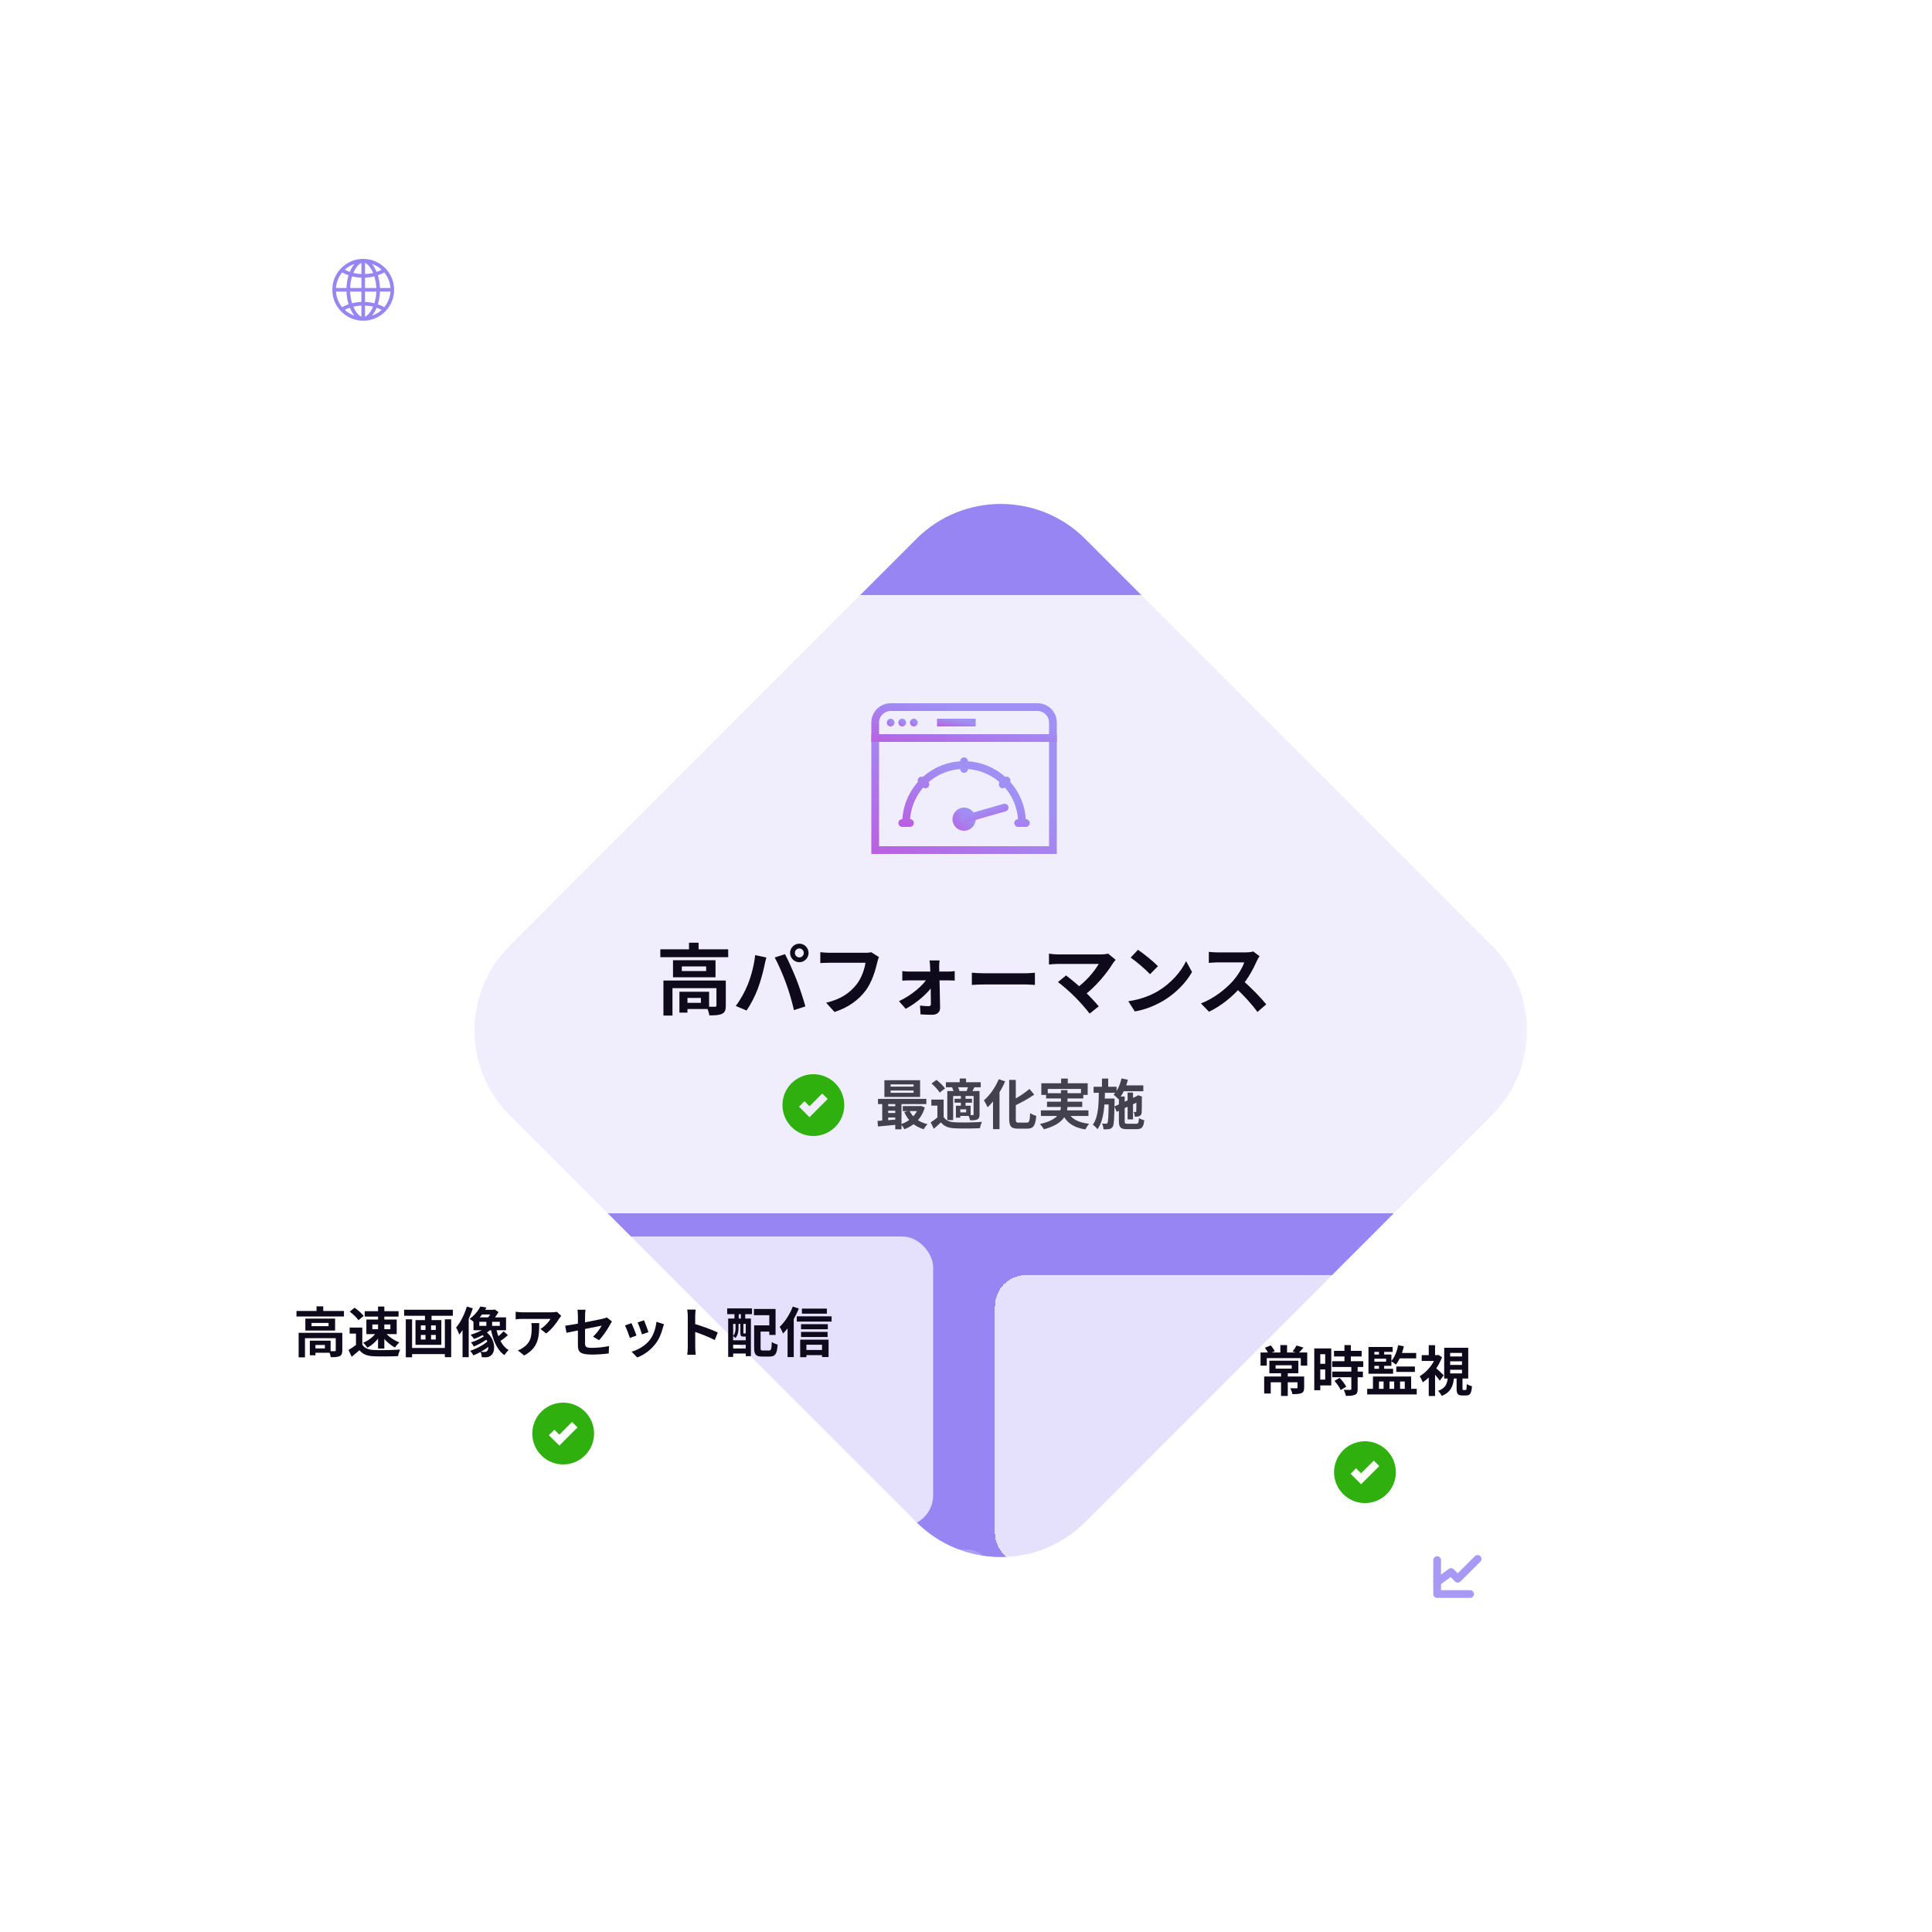 <?xml version="1.0" encoding="UTF-8"?> <svg xmlns="http://www.w3.org/2000/svg" width="500" height="500" viewBox="0 0 500 500" fill="none"><g clip-path="url(#clip0_115_25473)"><g clip-path="url(#clip1_115_25473)"><g opacity="0.6"><g filter="url(#filter0_f_115_25473)"><path d="M237.132 139.482L131.868 244.805C119.791 256.889 119.791 276.482 131.868 288.566L237.132 393.889C249.209 405.973 268.791 405.973 280.868 393.889L386.132 288.566C398.209 276.482 398.209 256.889 386.132 244.805L280.868 139.482C268.791 127.398 249.209 127.398 237.132 139.482Z" fill="url(#paint0_radial_115_25473)"></path></g><path d="M237.132 139.481L131.868 244.804C119.791 256.888 119.791 276.481 131.868 288.565L237.132 393.888C249.209 405.972 268.791 405.972 280.868 393.888L386.132 288.565C398.209 276.481 398.209 256.888 386.132 244.804L280.868 139.481C268.791 127.397 249.209 127.397 237.132 139.481Z" fill="url(#paint1_radial_115_25473)" fill-opacity="0.8"></path></g><g filter="url(#filter1_bdd_115_25473)"><rect x="394" y="203" width="88" height="140" rx="16.664" fill="url(#paint2_linear_115_25473)" shape-rendering="crispEdges"></rect></g><g filter="url(#filter2_bdd_115_25473)"><rect x="30" y="359" width="88" height="68.444" rx="16.664" fill="url(#paint3_linear_115_25473)" shape-rendering="crispEdges"></rect></g><g filter="url(#filter3_bdd_115_25473)"><rect x="50" y="124" width="399" height="160" rx="12" fill="white" fill-opacity="0.85" shape-rendering="crispEdges"></rect><path fill-rule="evenodd" clip-rule="evenodd" d="M225.5 160H273.5V191H225.5V160ZM227.5 162V189H271.5V162H227.5Z" fill="url(#paint4_linear_115_25473)"></path><path fill-rule="evenodd" clip-rule="evenodd" d="M242.5 156H252.5V158H242.5V156Z" fill="url(#paint5_linear_115_25473)"></path><path fill-rule="evenodd" clip-rule="evenodd" d="M230.5 154C228.843 154 227.5 155.343 227.5 157V160H271.5V157C271.5 155.343 270.157 154 268.5 154H230.5ZM225.5 157C225.5 154.239 227.739 152 230.5 152H268.5C271.261 152 273.5 154.239 273.5 157V162H225.5V157Z" fill="url(#paint6_linear_115_25473)"></path><path fill-rule="evenodd" clip-rule="evenodd" d="M231.5 157C231.5 157.552 231.053 158 230.5 158C229.947 158 229.5 157.552 229.5 157C229.5 156.447 229.947 156 230.5 156C231.053 156 231.5 156.447 231.5 157Z" fill="url(#paint7_linear_115_25473)"></path><path fill-rule="evenodd" clip-rule="evenodd" d="M234.5 157C234.5 157.552 234.053 158 233.5 158C232.947 158 232.5 157.552 232.5 157C232.5 156.447 232.947 156 233.5 156C234.053 156 234.5 156.447 234.5 157Z" fill="url(#paint8_linear_115_25473)"></path><path fill-rule="evenodd" clip-rule="evenodd" d="M237.5 157C237.5 157.552 237.053 158 236.5 158C235.947 158 235.5 157.552 235.5 157C235.5 156.447 235.947 156 236.5 156C237.053 156 237.5 156.447 237.5 157Z" fill="url(#paint9_linear_115_25473)"></path><path fill-rule="evenodd" clip-rule="evenodd" d="M243.377 168.218C245.318 167.414 247.399 167 249.5 167C251.601 167 253.682 167.414 255.623 168.218C257.564 169.022 259.328 170.201 260.814 171.686C262.299 173.172 263.478 174.936 264.282 176.877C265.086 178.818 265.5 180.899 265.5 183C265.5 183.552 265.052 184 264.5 184C263.948 184 263.5 183.552 263.5 183C263.5 181.161 263.138 179.341 262.434 177.642C261.731 175.944 260.7 174.401 259.399 173.101C258.099 171.8 256.556 170.769 254.858 170.066C253.159 169.362 251.339 169 249.5 169C247.661 169 245.841 169.362 244.142 170.066C242.444 170.769 240.901 171.8 239.601 173.101C238.3 174.401 237.269 175.944 236.566 177.642C235.862 179.341 235.5 181.161 235.5 183C235.5 183.552 235.052 184 234.5 184C233.948 184 233.5 183.552 233.5 183C233.5 180.899 233.914 178.818 234.718 176.877C235.522 174.936 236.701 173.172 238.186 171.686C239.672 170.201 241.436 169.022 243.377 168.218Z" fill="url(#paint10_linear_115_25473)"></path><path d="M233.5 183H235.5M263.5 183H265.5M249.5 167V169M238.5 172L239.5 173M260.5 172L259.5 173" stroke="url(#paint11_linear_115_25473)" stroke-width="2" stroke-linecap="round"></path><path fill-rule="evenodd" clip-rule="evenodd" d="M252.5 182C252.5 183.656 251.159 185 249.5 185C247.841 185 246.5 183.656 246.5 182C246.5 180.341 247.841 179 249.5 179C251.159 179 252.5 180.341 252.5 182Z" fill="url(#paint12_linear_115_25473)"></path><path d="M249.5 182L260 179" stroke="url(#paint13_linear_115_25473)" stroke-width="2" stroke-linecap="round"></path><path d="M170.895 215.68H188.455V217.72H170.895V215.68ZM178.315 213.98H180.795V216.7H178.315V213.98ZM171.695 223.76H186.315V225.74H174.035V232.82H171.695V223.76ZM185.415 223.76H187.835V230.28C187.835 231.38 187.615 232.02 186.835 232.38C186.075 232.74 185.015 232.78 183.575 232.78C183.495 232.1 183.155 231.14 182.835 230.52C183.735 230.56 184.755 230.56 185.035 230.54C185.335 230.54 185.415 230.46 185.415 230.22V223.76ZM175.835 226.66H177.915V232.06H175.835V226.66ZM176.875 226.66H183.515V231.14H176.875V229.54H181.395V228.26H176.875V226.66ZM176.455 220.1V221.3H182.755V220.1H176.455ZM174.175 218.5H185.175V222.92H174.175V218.5ZM205.715 216.62C205.715 217.26 206.235 217.78 206.875 217.78C207.495 217.78 208.015 217.26 208.015 216.62C208.015 215.98 207.495 215.46 206.875 215.46C206.235 215.46 205.715 215.98 205.715 216.62ZM204.475 216.62C204.475 215.3 205.555 214.22 206.875 214.22C208.175 214.22 209.255 215.3 209.255 216.62C209.255 217.94 208.175 219.02 206.875 219.02C205.555 219.02 204.475 217.94 204.475 216.62ZM193.535 224.78C194.415 222.56 195.175 219.74 195.435 217.18L198.335 217.8C198.175 218.36 197.935 219.34 197.855 219.8C197.575 221.2 196.855 223.94 196.155 225.8C195.435 227.74 194.255 230.02 193.215 231.52L190.415 230.34C191.655 228.7 192.835 226.56 193.535 224.78ZM203.395 224.38C202.635 222.28 201.355 219.32 200.495 217.8L203.155 216.94C203.995 218.48 205.355 221.56 206.115 223.48C206.835 225.3 207.895 228.48 208.435 230.46L205.475 231.42C204.935 229.06 204.195 226.54 203.395 224.38ZM227.475 217.7C227.275 218.08 227.135 218.66 227.035 219.08C226.575 221.04 225.695 224.14 224.015 226.38C222.215 228.76 219.555 230.76 215.975 231.9L213.795 229.5C217.775 228.58 220.015 226.84 221.635 224.82C222.975 223.14 223.715 220.88 223.995 219.16C222.775 219.16 216.175 219.16 214.675 219.16C213.755 219.16 212.815 219.22 212.295 219.24V216.42C212.895 216.5 214.015 216.58 214.675 216.58C216.175 216.58 222.815 216.58 223.935 216.58C224.315 216.58 224.955 216.56 225.495 216.44L227.475 217.7ZM243.155 218.56C243.075 219.06 243.055 219.7 243.055 220.24C243.135 222.86 243.255 227.68 243.295 230.86C243.315 231.9 242.515 232.62 241.335 232.62C240.375 232.62 239.135 232.58 238.235 232.52L238.095 230.24C238.895 230.34 239.855 230.4 240.375 230.4C240.755 230.4 240.915 230.2 240.915 229.78C240.915 227.54 240.835 222.86 240.715 220.24C240.715 219.74 240.655 219.12 240.555 218.56H243.155ZM233.515 221.32C233.995 221.4 234.795 221.44 235.335 221.44C236.455 221.44 244.655 221.44 245.435 221.44C245.955 221.44 246.735 221.38 247.075 221.32V223.76C246.615 223.74 245.975 223.72 245.555 223.72C244.935 223.72 236.255 223.72 235.395 223.72C234.815 223.72 234.075 223.76 233.515 223.8V221.32ZM232.655 229.1C235.875 227.62 239.055 224.92 240.135 222.96L241.435 222.98L241.475 224.92C240.435 226.8 237.195 229.62 234.395 231.08L232.655 229.1ZM251.515 221.74C252.255 221.8 253.695 221.88 254.735 221.88C257.095 221.88 263.695 221.88 265.475 221.88C266.415 221.88 267.295 221.78 267.835 221.74V224.9C267.355 224.88 266.335 224.78 265.495 224.78C263.675 224.78 257.095 224.78 254.735 224.78C253.615 224.78 252.275 224.84 251.515 224.9V221.74ZM288.735 218.4C288.455 218.72 288.215 219 288.055 219.24C286.495 221.82 283.535 225.42 280.435 227.7L278.435 225.86C281.075 224.02 283.315 221.3 284.355 219.46C282.595 219.46 275.315 219.46 273.795 219.46C272.975 219.46 271.895 219.56 271.475 219.62V216.8C272.015 216.9 273.095 217 273.795 217C275.055 217 282.735 217 284.875 217C285.655 217 286.315 216.92 286.755 216.78L288.735 218.4ZM278.195 228C277.015 226.82 274.975 225 273.795 224.16L275.895 222.44C276.975 223.26 278.975 224.88 280.495 226.34C281.815 227.62 283.395 229.28 284.355 230.44L281.995 232.32C281.175 231.2 279.495 229.32 278.195 228ZM294.515 215.8C295.895 216.74 298.495 218.82 299.675 220.04L297.635 222.12C296.595 221 294.075 218.82 292.615 217.82L294.515 215.8ZM291.995 229.12C295.135 228.68 297.715 227.66 299.655 226.52C303.075 224.48 305.675 221.44 306.955 218.74L308.495 221.54C306.995 224.26 304.335 227.02 301.115 228.96C299.075 230.18 296.495 231.28 293.695 231.76L291.995 229.12ZM325.965 217.46C325.805 217.68 325.445 218.28 325.265 218.7C324.445 220.6 322.965 223.32 321.245 225.32C319.005 227.9 315.985 230.38 312.885 231.84L310.805 229.68C314.045 228.48 317.125 226.04 319.005 223.96C320.325 222.46 321.545 220.48 322.005 219.06C321.165 219.06 316.065 219.06 315.205 219.06C314.385 219.06 313.285 219.16 312.845 219.2V216.34C313.385 216.42 314.625 216.48 315.205 216.48C316.265 216.48 321.385 216.48 322.265 216.48C323.145 216.48 323.925 216.38 324.345 216.24L325.965 217.46ZM321.505 223.66C323.565 225.34 326.405 228.32 327.705 229.92L325.425 231.9C323.945 229.84 321.765 227.46 319.625 225.52L321.505 223.66Z" fill="#0E0A1B"></path><path d="M210.5 264C208.378 264 206.343 263.157 204.843 261.657C203.343 260.157 202.5 258.122 202.5 256C202.5 253.878 203.343 251.843 204.843 250.343C206.343 248.843 208.378 248 210.5 248C212.622 248 214.657 248.843 216.157 250.343C217.657 251.843 218.5 253.878 218.5 256C218.5 258.122 217.657 260.157 216.157 261.657C214.657 263.157 212.622 264 210.5 264ZM208.207 255L206.793 256.414L209.5 259.121L214.207 254.414L212.793 253L209.5 256.293L208.207 255Z" fill="#30B00F"></path><path d="M230.49 252.222V252.81H236.44V252.222H230.49ZM230.49 250.64V251.214H236.44V250.64H230.49ZM228.88 249.562H238.12V253.888H228.88V249.562ZM227.228 254.392H239.744V255.736H227.228V254.392ZM233.64 256.254H238.218V257.542H233.64V256.254ZM229.37 256.296H232.562V257.458H229.37V256.296ZM229.37 258.046H232.562V259.208H229.37V258.046ZM235.362 257.416C236.146 259.124 237.798 260.412 240.052 260.944C239.702 261.238 239.268 261.854 239.058 262.246C236.636 261.546 234.97 259.978 234.018 257.794L235.362 257.416ZM237.728 256.254H238.022L238.302 256.198L239.338 256.59C238.512 259.516 236.538 261.308 234.046 262.246C233.864 261.854 233.444 261.252 233.136 260.944C235.306 260.258 237.112 258.648 237.728 256.492V256.254ZM227.102 260.09C228.502 260.006 230.56 259.852 232.52 259.684V261.042C230.644 261.224 228.684 261.406 227.214 261.532L227.102 260.09ZM231.694 254.826H233.304V262.26H231.694V254.826ZM228.32 254.868H229.86V260.58H228.32V254.868ZM244.21 254.574V259.726H242.6V256.128H241.032V254.574H244.21ZM244.21 259.068C244.742 259.992 245.736 260.398 247.178 260.454C248.858 260.538 252.176 260.496 254.122 260.342C253.94 260.72 253.674 261.49 253.604 261.98C251.854 262.064 248.872 262.092 247.164 262.008C245.484 261.938 244.35 261.532 243.51 260.454C242.95 261 242.362 261.532 241.662 262.134L240.864 260.468C241.452 260.09 242.138 259.586 242.754 259.068H244.21ZM241.074 250.416L242.362 249.478C243.16 250.094 244.14 251.032 244.574 251.69L243.188 252.754C242.81 252.068 241.872 251.102 241.074 250.416ZM244.798 250.08H253.814V251.382H244.798V250.08ZM247.038 254.364H251.546V255.372H247.038V254.364ZM248.382 249.114H250.006V250.85H248.382V249.114ZM248.676 253.58H249.88V256.422H248.676V253.58ZM245.162 252.362H252.498V253.636H246.674V259.88H245.162V252.362ZM247.388 256.156H248.522V259.25H247.388V256.156ZM248.032 256.156H251.196V258.802H248.032V257.878H250.034V257.094H248.032V256.156ZM251.966 252.362H253.506V258.396C253.506 259.082 253.394 259.446 252.946 259.698C252.484 259.922 251.882 259.936 251.056 259.936C250.986 259.53 250.79 258.942 250.594 258.564C251.07 258.592 251.588 258.592 251.756 258.592C251.91 258.578 251.966 258.536 251.966 258.368V252.362ZM250.622 251.004L252.19 251.354C251.91 251.9 251.672 252.39 251.462 252.754L250.132 252.432C250.3 252.012 250.51 251.41 250.622 251.004ZM246.408 251.424L247.794 251.102C248.032 251.494 248.256 252.04 248.312 252.418L246.856 252.768C246.8 252.404 246.618 251.844 246.408 251.424ZM261.178 249.478H262.886V259.558C262.886 260.398 262.984 260.538 263.67 260.538C263.978 260.538 265.378 260.538 265.714 260.538C266.4 260.538 266.512 260.048 266.61 258.074C267.016 258.368 267.702 258.676 268.178 258.774C267.968 261.196 267.52 262.092 265.868 262.092C265.462 262.092 263.838 262.092 263.46 262.092C261.696 262.092 261.178 261.532 261.178 259.544V249.478ZM266.428 251.816L267.66 253.286C266.078 254.406 264.076 255.456 262.256 256.31C262.144 255.918 261.822 255.33 261.584 254.966C263.32 254.14 265.182 252.88 266.428 251.816ZM258.476 249.296L260.128 249.856C259.078 252.348 257.356 254.938 255.592 256.562C255.424 256.128 254.934 255.204 254.626 254.784C256.138 253.482 257.608 251.41 258.476 249.296ZM256.992 253.244L258.644 251.592L258.672 251.62V262.232H256.992V253.244ZM274.618 249.128H276.34V251.368H274.618V249.128ZM269.494 250.346H281.492V253.356H279.756V251.816H271.16V253.356H269.494V250.346ZM270.74 252.922H280.358V254.28H270.74V252.922ZM269.382 257.36H281.688V258.816H269.382V257.36ZM270.964 255.12H280.078V256.478H270.964V255.12ZM276.326 257.654C277.152 259.502 278.972 260.524 281.884 260.832C281.534 261.182 281.1 261.854 280.89 262.302C277.684 261.784 275.892 260.454 274.814 257.962L276.326 257.654ZM274.576 252.124H276.27V256.016C276.27 258.48 275.248 260.888 270.152 262.26C269.97 261.896 269.48 261.252 269.116 260.902C273.96 259.796 274.576 257.878 274.576 256.002V252.124ZM290.102 250.892H295.884V252.418H290.102V250.892ZM291.824 252.754H293.224V259.698H291.824V252.754ZM290.242 249.1L291.894 249.436C291.404 251.424 290.55 253.3 289.458 254.49C289.192 254.182 288.562 253.566 288.198 253.3C289.178 252.32 289.878 250.752 290.242 249.1ZM288.408 256.352L294.526 253.524L295.1 254.896L288.996 257.738L288.408 256.352ZM289.57 253.776H291.068V260.16C291.068 260.748 291.166 260.832 291.866 260.832C292.174 260.832 293.63 260.832 294.022 260.832C294.582 260.832 294.694 260.594 294.764 259.348C295.1 259.586 295.716 259.824 296.136 259.922C295.954 261.7 295.506 262.232 294.148 262.232C293.756 262.232 292.062 262.232 291.698 262.232C290.018 262.232 289.57 261.77 289.57 260.146V253.776ZM294.092 253.818H293.98L294.274 253.608L294.54 253.44L295.576 253.804L295.506 254.028C295.506 256.03 295.506 257.444 295.464 257.878C295.436 258.396 295.24 258.69 294.862 258.844C294.526 258.998 294.064 259.012 293.7 259.012C293.658 258.634 293.546 258.088 293.392 257.78C293.56 257.794 293.756 257.794 293.868 257.794C293.98 257.794 294.05 257.766 294.064 257.598C294.092 257.416 294.092 256.114 294.092 253.818ZM283.018 251.256H288.982V252.81H283.018V251.256ZM285.202 254.308H287.47V255.834H285.202V254.308ZM285.188 249.128H286.798V251.76H285.188V249.128ZM284.39 252.194H285.972C285.902 256.114 285.72 259.894 284.026 262.246C283.746 261.854 283.242 261.336 282.822 261.084C284.292 259.04 284.348 255.666 284.39 252.194ZM286.938 254.308H288.45C288.45 254.308 288.45 254.77 288.45 254.952C288.38 259.446 288.31 261.098 287.96 261.602C287.694 261.994 287.428 262.134 287.036 262.204C286.7 262.274 286.168 262.274 285.594 262.26C285.566 261.812 285.412 261.182 285.188 260.776C285.622 260.818 286 260.818 286.21 260.818C286.378 260.818 286.504 260.79 286.616 260.608C286.812 260.3 286.882 258.844 286.938 254.616V254.308Z" fill="#43414E"></path></g><g filter="url(#filter4_dd_115_25473)"><rect x="50" y="300" width="191.5" height="75" rx="8" fill="white" fill-opacity="0.75"></rect><path d="M76.727 319.276H89.019V320.704H76.727V319.276ZM81.921 318.086H83.657V319.99H81.921V318.086ZM77.287 324.932H87.521V326.318H78.925V331.274H77.287V324.932ZM86.891 324.932H88.585V329.496C88.585 330.266 88.431 330.714 87.885 330.966C87.353 331.218 86.611 331.246 85.603 331.246C85.547 330.77 85.309 330.098 85.085 329.664C85.715 329.692 86.429 329.692 86.625 329.678C86.835 329.678 86.891 329.622 86.891 329.454V324.932ZM80.185 326.962H81.641V330.742H80.185V326.962ZM80.913 326.962H85.561V330.098H80.913V328.978H84.077V328.082H80.913V326.962ZM80.619 322.37V323.21H85.029V322.37H80.619ZM79.023 321.25H86.723V324.344H79.023V321.25ZM93.765 323.574V328.726H92.127V325.128H90.489V323.574H93.765ZM93.765 327.998C94.325 328.922 95.389 329.328 96.845 329.384C98.483 329.454 101.661 329.412 103.551 329.258C103.369 329.65 103.089 330.462 103.019 330.966C101.325 331.05 98.497 331.078 96.817 331.008C95.095 330.938 93.933 330.532 93.023 329.44C92.407 329.986 91.777 330.518 91.021 331.134L90.195 329.384C90.825 328.992 91.581 328.502 92.225 327.998H93.765ZM90.517 319.444L91.763 318.436C92.603 319.024 93.625 319.906 94.115 320.564L92.771 321.67C92.351 321.012 91.343 320.074 90.517 319.444ZM96.369 322.776V323.994H101.031V322.776H96.369ZM94.815 321.488H102.669V325.268H94.815V321.488ZM94.381 319.332H103.145V320.732H94.381V319.332ZM97.839 318.128H99.463V329.006H97.839V318.128ZM97.391 324.834L98.609 325.268C97.825 326.71 96.467 328.068 95.053 328.782C94.829 328.39 94.339 327.802 93.989 327.508C95.319 326.976 96.691 325.912 97.391 324.834ZM99.659 324.82C100.471 325.856 101.997 326.892 103.355 327.424C102.977 327.746 102.473 328.334 102.221 328.74C100.863 328.026 99.379 326.64 98.511 325.31L99.659 324.82ZM105.945 328.852H115.773V330.434H105.945V328.852ZM104.587 318.954H117.201V320.522H104.587V318.954ZM105.021 321.446H106.645V331.26H105.021V321.446ZM115.129 321.446H116.767V331.246H115.129V321.446ZM109.977 319.402H111.685V322.272H109.977V319.402ZM110.117 322.286H111.559V327.508H110.117V322.286ZM108.913 325.478V326.668H112.777V325.478H108.913ZM108.913 323.014V324.19H112.777V323.014H108.913ZM107.527 321.642H114.219V328.04H107.527V321.642ZM124.327 318.114L125.895 318.408C125.139 319.78 124.131 321.138 122.731 322.286C122.451 321.95 121.905 321.53 121.513 321.334C122.843 320.396 123.795 319.164 124.327 318.114ZM124.761 318.968H127.883V320.186H123.795L124.761 318.968ZM124.047 322.076V323.14H129.353V322.076H124.047ZM122.535 320.928H130.963V324.26H122.535V320.928ZM125.867 321.432H127.365V323.658H125.867V321.432ZM126.119 323.252L127.379 323.756C126.231 324.904 124.327 325.926 122.703 326.528C122.507 326.248 122.073 325.688 121.793 325.436C123.389 324.974 125.153 324.176 126.119 323.252ZM124.411 325.142L125.517 324.47C128.289 326.346 128.317 329.72 127.169 330.7C126.735 331.134 126.301 331.246 125.685 331.274C125.405 331.274 125.041 331.274 124.691 331.246C124.677 330.854 124.565 330.238 124.313 329.818C124.719 329.874 125.083 329.888 125.363 329.888C125.657 329.888 125.881 329.846 126.063 329.622C126.665 329.076 126.623 326.682 124.411 325.142ZM125.853 325.38L126.777 326.01C125.797 326.892 124.019 327.914 122.633 328.474C122.465 328.152 122.157 327.69 121.877 327.41C123.221 327.032 124.985 326.15 125.853 325.38ZM126.539 326.808L127.589 327.55C126.413 328.74 124.257 330.07 122.521 330.77C122.325 330.406 121.975 329.888 121.653 329.594C123.361 329.062 125.503 327.886 126.539 326.808ZM130.333 324.54L131.453 325.548C130.781 326.15 129.927 326.794 129.297 327.186L128.345 326.276C128.961 325.856 129.829 325.1 130.333 324.54ZM128.359 323.532C128.835 326.066 129.843 328.334 131.635 329.398C131.285 329.692 130.795 330.294 130.557 330.714C128.597 329.37 127.575 326.836 127.001 323.77L128.359 323.532ZM127.379 318.968H127.729L128.037 318.87L129.017 319.584C128.513 320.438 127.771 321.418 127.141 322.034C126.931 321.74 126.497 321.264 126.231 321.04C126.665 320.564 127.155 319.766 127.379 319.234V318.968ZM120.813 318.142L122.367 318.59C121.569 321.04 120.281 323.7 118.853 325.38C118.713 324.96 118.307 324.008 118.041 323.56C119.175 322.244 120.211 320.186 120.813 318.142ZM119.707 321.978L121.261 320.438L121.303 320.466V331.246H119.707V321.978ZM145.243 320.536C145.103 320.718 144.837 321.054 144.711 321.25C144.053 322.342 142.723 324.12 141.337 325.1L139.881 323.938C141.015 323.252 142.107 322.02 142.471 321.334C141.617 321.334 136.045 321.334 135.163 321.334C134.589 321.334 134.113 321.362 133.455 321.432V319.472C134.001 319.556 134.589 319.626 135.163 319.626C136.045 319.626 141.981 319.626 142.709 319.626C143.101 319.626 143.871 319.57 144.137 319.5L145.243 320.536ZM139.545 322.412C139.545 325.884 139.461 328.74 135.653 330.798L134.015 329.468C134.477 329.314 134.981 329.076 135.499 328.684C137.263 327.452 137.599 325.982 137.599 323.686C137.599 323.238 137.585 322.874 137.515 322.412H139.545ZM149.561 328.138C149.561 326.99 149.561 322.258 149.561 320.564C149.561 320.088 149.519 319.374 149.449 318.954H151.535C151.465 319.374 151.409 320.088 151.409 320.564C151.409 322.244 151.409 326.094 151.409 327.648C151.409 328.53 151.661 328.824 153.187 328.824C154.657 328.824 156.225 328.642 157.611 328.362L157.541 330.266C156.393 330.434 154.713 330.56 153.201 330.56C150.023 330.56 149.561 329.804 149.561 328.138ZM158.367 321.992C158.241 322.188 158.045 322.51 157.919 322.748C157.303 323.924 156.029 325.842 155.021 326.836L153.481 325.926C154.405 325.1 155.315 323.812 155.707 323.084C154.853 323.252 148.385 324.54 146.607 324.932L146.271 323.098C148.175 322.874 154.755 321.586 156.029 321.278C156.421 321.18 156.771 321.082 157.023 320.942L158.367 321.992ZM166.669 321.698C166.935 322.286 167.621 324.12 167.817 324.764L166.151 325.338C165.969 324.666 165.353 322.972 165.017 322.244L166.669 321.698ZM171.835 322.706C171.681 323.168 171.597 323.462 171.513 323.742C171.149 325.156 170.547 326.612 169.595 327.83C168.293 329.524 166.557 330.686 164.919 331.316L163.449 329.818C164.975 329.398 166.935 328.334 168.083 326.878C169.035 325.702 169.721 323.84 169.875 322.076L171.835 322.706ZM163.421 322.426C163.771 323.14 164.457 324.848 164.723 325.632L163.015 326.262C162.791 325.52 162.077 323.644 161.741 323.042L163.421 322.426ZM177.995 328.67C177.995 327.592 177.995 321.796 177.995 320.62C177.995 320.116 177.953 319.43 177.855 318.926H180.039C179.983 319.43 179.913 320.032 179.913 320.62C179.913 322.16 179.927 327.634 179.927 328.67C179.927 329.062 179.983 330.042 180.053 330.616H177.855C177.953 330.07 177.995 329.216 177.995 328.67ZM179.507 322.552C181.369 323.07 184.393 324.176 185.765 324.848L184.981 326.794C183.385 325.968 181.033 325.072 179.507 324.568V322.552ZM195.985 323H199.877V324.61H195.985V323ZM195.173 323H196.839V328.838C196.839 329.426 196.923 329.51 197.469 329.51C197.707 329.51 198.743 329.51 199.037 329.51C199.569 329.51 199.667 329.174 199.737 327.298C200.101 327.578 200.815 327.872 201.263 327.984C201.081 330.364 200.647 331.078 199.177 331.078C198.841 331.078 197.539 331.078 197.217 331.078C195.663 331.078 195.173 330.588 195.173 328.852V323ZM195.117 318.758H200.717V325.478H199.093V320.368H195.117V318.758ZM188.453 321.236H194.333V330.98H193.003V322.622H189.741V331.176H188.453V321.236ZM189.153 326.864H193.633V328.026H189.153V326.864ZM189.153 328.992H193.633V330.294H189.153V328.992ZM188.201 318.618H194.613V320.102H188.201V318.618ZM190.077 318.954H191.183V322.328H190.077V318.954ZM191.743 318.954H192.863V322.328H191.743V318.954ZM190.357 322.314H191.127V323.728C191.127 324.526 190.987 325.562 190.329 326.29C190.203 326.136 189.895 325.856 189.713 325.758C190.287 325.142 190.357 324.372 190.357 323.714V322.314ZM191.603 322.314H192.387V324.89C192.387 325.072 192.401 325.1 192.499 325.1C192.541 325.1 192.695 325.1 192.737 325.1C192.877 325.1 192.905 325.086 192.933 325.044C193.087 325.184 193.409 325.296 193.647 325.366C193.549 325.758 193.311 325.912 192.877 325.912C192.765 325.912 192.513 325.912 192.401 325.912C191.785 325.912 191.603 325.73 191.603 324.904V322.314ZM207.535 318.66H213.989V319.976H207.535V318.66ZM207.311 322.692H214.241V324.008H207.311V322.692ZM207.311 324.694H214.185V326.01H207.311V324.694ZM207.983 329.37H213.555V330.7H207.983V329.37ZM206.205 320.662H215.221V322.02H206.205V320.662ZM207.087 326.71H214.437V331.204H212.743V328.012H208.697V331.246H207.087V326.71ZM205.169 318.142L206.737 318.646C205.785 321.026 204.245 323.532 202.649 325.114C202.509 324.722 202.061 323.798 201.781 323.392C203.111 322.132 204.413 320.144 205.169 318.142ZM203.825 322.02L205.407 320.424L205.421 320.438V331.218H203.825V322.02Z" fill="#0E0A1B"></path><path d="M145.75 359C143.628 359 141.593 358.157 140.093 356.657C138.593 355.157 137.75 353.122 137.75 351C137.75 348.878 138.593 346.843 140.093 345.343C141.593 343.843 143.628 343 145.75 343C147.872 343 149.907 343.843 151.407 345.343C152.907 346.843 153.75 348.878 153.75 351C153.75 353.122 152.907 355.157 151.407 356.657C149.907 358.157 147.872 359 145.75 359ZM143.457 350L142.043 351.414L144.75 354.121L149.457 349.414L148.043 348L144.75 351.293L143.457 350Z" fill="#30B00F"></path></g><g filter="url(#filter5_bdd_115_25473)"><rect x="257.5" y="300" width="191.5" height="75" rx="8" fill="white" fill-opacity="0.75" shape-rendering="crispEdges"></rect><path d="M331.536 325.044H333.272V331.26H331.536V325.044ZM330.122 323.336V324.204H334.294V323.336H330.122ZM328.512 322.146H336.016V325.394H328.512V322.146ZM327.168 326.234H336.59V327.732H328.862V330.644H327.168V326.234ZM335.792 326.234H337.514V329.118C337.514 329.874 337.36 330.308 336.8 330.546C336.24 330.784 335.484 330.798 334.476 330.798C334.392 330.336 334.154 329.692 333.93 329.272C334.56 329.3 335.316 329.3 335.512 329.3C335.722 329.286 335.792 329.244 335.792 329.09V326.234ZM331.354 318.1H333.09V320.676H331.354V318.1ZM326.23 320.032H338.312V323.42H336.646V321.474H327.84V323.42H326.23V320.032ZM327.35 318.8L328.876 318.198C329.282 318.646 329.702 319.262 329.898 319.696L328.288 320.41C328.134 319.962 327.728 319.276 327.35 318.8ZM335.54 318.212L337.346 318.758C336.842 319.346 336.338 319.892 335.946 320.256L334.532 319.752C334.882 319.318 335.302 318.674 335.54 318.212ZM345.242 319.598H352.396V321.054H345.242V319.598ZM344.766 322.286H352.816V323.77H344.766V322.286ZM344.794 324.96H352.718V326.43H344.794V324.96ZM347.944 318.1H349.596V323.238H347.944V318.1ZM349.722 323.686H351.36V329.482C351.36 330.294 351.206 330.728 350.66 330.966C350.1 331.218 349.344 331.246 348.294 331.246C348.238 330.784 347.986 330.112 347.762 329.678C348.448 329.706 349.218 329.706 349.428 329.692C349.652 329.692 349.722 329.65 349.722 329.454V323.686ZM345.354 327.368L346.698 326.598C347.356 327.284 348.098 328.208 348.406 328.894L346.964 329.734C346.698 329.076 345.998 328.082 345.354 327.368ZM340.916 318.968H344.528V328.544H340.916V327.046H342.96V320.466H340.916V318.968ZM341 322.944H343.716V324.414H341V322.944ZM340.132 318.968H341.686V329.79H340.132V318.968ZM354.16 324.246H360.53V325.52H354.16V324.246ZM361.356 323.658H366.172V325.058H361.356V323.658ZM361.86 318.128L363.316 318.422C362.91 320.256 362.154 322.034 361.258 323.168C361.006 322.93 360.39 322.482 360.04 322.272C360.922 321.292 361.538 319.724 361.86 318.128ZM354.16 318.604H360.418V319.864H355.686V324.778H354.16V318.604ZM354.916 320.55H360.096V323.476H354.916V322.398H358.724V321.628H354.916V320.55ZM356.876 319.066H358.22V321.082H356.876V319.066ZM356.876 322.748H358.22V324.792H356.876V322.748ZM362 320.144H366.508V321.544H361.384L362 320.144ZM353.824 329.426H366.648V330.882H353.824V329.426ZM355.322 326.234H365.206V330.168H363.554V327.536H362.336V330.168H360.81V327.536H359.606V330.168H358.066V327.536H356.876V330.168H355.322V326.234ZM376.966 326.402H378.492V329.3C378.492 329.678 378.52 329.734 378.73 329.734C378.814 329.734 379.178 329.734 379.276 329.734C379.514 329.734 379.556 329.552 379.598 328.166C379.878 328.418 380.536 328.656 380.942 328.754C380.802 330.658 380.41 331.148 379.458 331.148C379.206 331.148 378.688 331.148 378.464 331.148C377.232 331.148 376.966 330.672 376.966 329.314V326.402ZM375.3 322.3V323.238H378.366V322.3H375.3ZM375.3 324.498V325.436H378.366V324.498H375.3ZM375.3 320.13V321.054H378.366V320.13H375.3ZM373.76 318.8H379.976V326.766H373.76V318.8ZM374.712 326.388H376.308C376.112 328.572 375.566 330.266 373.116 331.26C372.948 330.868 372.5 330.266 372.164 329.958C374.208 329.244 374.544 327.998 374.712 326.388ZM367.936 320.704H372.22V322.216H367.936V320.704ZM369.756 325.478L371.394 323.518V331.274H369.756V325.478ZM369.756 318.128H371.394V321.418H369.756V318.128ZM371.366 323.826C371.814 324.176 373.284 325.562 373.634 325.912L372.612 327.312C372.108 326.57 371.002 325.282 370.414 324.68L371.366 323.826ZM371.646 320.704H371.968L372.262 320.648L373.186 321.25C372.192 323.98 370.19 326.444 368.202 327.76C368.062 327.312 367.656 326.486 367.418 326.164C369.21 325.128 370.946 323.07 371.646 321.012V320.704Z" fill="#0E0A1B"></path><path d="M353.25 359C351.128 359 349.093 358.157 347.593 356.657C346.093 355.157 345.25 353.122 345.25 351C345.25 348.878 346.093 346.843 347.593 345.343C349.093 343.843 351.128 343 353.25 343C355.372 343 357.407 343.843 358.907 345.343C360.407 346.843 361.25 348.878 361.25 351C361.25 353.122 360.407 355.157 358.907 356.657C357.407 358.157 355.372 359 353.25 359ZM350.957 350L349.543 351.414L352.25 354.121L356.957 349.414L355.543 348L352.25 351.293L350.957 350Z" fill="#30B00F"></path></g><g filter="url(#filter6_dd_115_25473)"><rect x="19" y="55" width="150" height="41" rx="11.93" fill="url(#paint14_linear_115_25473)" fill-opacity="0.4" shape-rendering="crispEdges"></rect></g><g opacity="0.6"><path fill-rule="evenodd" clip-rule="evenodd" d="M94 67C89.589 67 86 70.589 86 75C86 79.411 89.589 83 94 83C98.411 83 102 79.411 102 75C102 70.589 98.411 67 94 67ZM93.531 70.927C92.817 70.896 92.112 70.796 91.438 70.633C91.545 70.378 91.662 70.133 91.788 69.901C92.305 68.948 92.939 68.28 93.531 68.038V70.927ZM93.531 74.531V71.865C92.709 71.832 91.893 71.713 91.115 71.518C90.822 72.457 90.645 73.49 90.603 74.531H93.531ZM93.531 75.469V78.135C92.709 78.168 91.893 78.286 91.115 78.482C90.822 77.543 90.645 76.509 90.603 75.469H93.531ZM93.531 81.962V79.073C92.817 79.104 92.112 79.204 91.438 79.367C91.545 79.622 91.662 79.867 91.788 80.099C92.305 81.052 92.939 81.72 93.531 81.962ZM94.469 79.073C95.182 79.104 95.888 79.204 96.562 79.367C96.454 79.622 96.337 79.867 96.211 80.099C95.695 81.052 95.06 81.72 94.469 81.962V79.073ZM94.469 75.469V78.135C95.291 78.168 96.107 78.286 96.885 78.482C97.178 77.543 97.355 76.509 97.397 75.469H94.469ZM94.469 74.531V71.865C95.291 71.832 96.107 71.713 96.885 71.518C97.178 72.457 97.355 73.49 97.397 74.531H94.469ZM94.469 68.038V70.927C95.182 70.896 95.888 70.796 96.562 70.633C96.454 70.378 96.337 70.133 96.211 69.901C95.695 68.948 95.06 68.28 94.469 68.038ZM97.036 69.454C96.801 69.021 96.546 68.64 96.277 68.314C97.215 68.635 98.064 69.147 98.778 69.803C98.37 70.022 97.931 70.211 97.47 70.369C97.339 70.051 97.194 69.745 97.036 69.454ZM90.53 70.369C90.661 70.051 90.806 69.745 90.964 69.454C91.199 69.021 91.454 68.64 91.723 68.314C90.786 68.635 89.937 69.147 89.223 69.803C89.63 70.021 90.069 70.211 90.53 70.369ZM90.213 71.251C89.893 72.274 89.705 73.39 89.665 74.532H86.953C87.053 73.008 87.638 71.615 88.556 70.506C89.065 70.798 89.623 71.048 90.213 71.251ZM90.213 78.75C89.893 77.726 89.705 76.611 89.665 75.469H86.953C87.053 76.992 87.638 78.386 88.556 79.495C89.065 79.203 89.623 78.953 90.213 78.75ZM90.53 79.631C90.661 79.949 90.806 80.255 90.964 80.546C91.199 80.979 91.454 81.36 91.723 81.686C90.785 81.366 89.936 80.853 89.223 80.197C89.63 79.979 90.069 79.789 90.53 79.631ZM97.47 79.631C97.339 79.949 97.194 80.255 97.036 80.546C96.801 80.979 96.546 81.36 96.277 81.686C97.215 81.366 98.064 80.853 98.778 80.197C98.37 79.979 97.931 79.789 97.47 79.631ZM97.787 78.75C98.107 77.726 98.295 76.611 98.336 75.469H101.047C100.947 76.992 100.362 78.386 99.444 79.495C98.935 79.203 98.377 78.953 97.787 78.75ZM97.787 71.251C98.107 72.274 98.295 73.39 98.336 74.532H101.047C100.947 73.008 100.362 71.615 99.444 70.506C98.935 70.798 98.377 71.048 97.787 71.251Z" fill="#5333ED"></path></g><g filter="url(#filter7_bdd_115_25473)"><rect x="222" y="371" width="35" height="27.222" rx="6.628" fill="url(#paint15_linear_115_25473)" shape-rendering="crispEdges"></rect></g><g filter="url(#filter8_dd_115_25473)"><rect x="359" y="393" width="35" height="27.222" rx="6.628" fill="url(#paint16_linear_115_25473)" fill-opacity="0.5" shape-rendering="crispEdges"></rect></g><g filter="url(#filter9_bdd_115_25473)"><rect x="305" y="108" width="35" height="27.222" rx="6.628" fill="url(#paint17_linear_115_25473)" shape-rendering="crispEdges"></rect></g><g filter="url(#filter10_bdd_115_25473)"><rect x="377" y="41" width="55" height="43" rx="6.628" fill="url(#paint18_linear_115_25473)" shape-rendering="crispEdges"></rect></g><g opacity="0.5"><path d="M380.466 412.533H371.933V403.76" stroke="#5333ED" stroke-width="2" stroke-linecap="round" stroke-linejoin="round"></path><path d="M371.933 409.445L375.533 406.843L377.266 408.576L382.402 403.445" stroke="#5333ED" stroke-width="2" stroke-linecap="round" stroke-linejoin="round"></path></g></g></g><defs><filter id="filter0_f_115_25473" x="31.722" y="39.331" width="454.555" height="454.708" filterUnits="userSpaceOnUse" color-interpolation-filters="sRGB"><feFlood flood-opacity="0" result="BackgroundImageFix"></feFlood><feBlend mode="normal" in="SourceGraphic" in2="BackgroundImageFix" result="shape"></feBlend><feGaussianBlur stdDeviation="45.544" result="effect1_foregroundBlur_115_25473"></feGaussianBlur></filter><filter id="filter1_bdd_115_25473" x="364" y="173" width="148" height="220" filterUnits="userSpaceOnUse" color-interpolation-filters="sRGB"><feFlood flood-opacity="0" result="BackgroundImageFix"></feFlood><feGaussianBlur in="BackgroundImageFix" stdDeviation="15"></feGaussianBlur><feComposite in2="SourceAlpha" operator="in" result="effect1_backgroundBlur_115_25473"></feComposite><feColorMatrix in="SourceAlpha" type="matrix" values="0 0 0 0 0 0 0 0 0 0 0 0 0 0 0 0 0 0 127 0" result="hardAlpha"></feColorMatrix><feMorphology radius="2" operator="erode" in="SourceAlpha" result="effect2_dropShadow_115_25473"></feMorphology><feOffset dy="6"></feOffset><feGaussianBlur stdDeviation="8"></feGaussianBlur><feComposite in2="hardAlpha" operator="out"></feComposite><feColorMatrix type="matrix" values="0 0 0 0 0 0 0 0 0 0 0 0 0 0 0 0 0 0 0.08 0"></feColorMatrix><feBlend mode="normal" in2="effect1_backgroundBlur_115_25473" result="effect2_dropShadow_115_25473"></feBlend><feColorMatrix in="SourceAlpha" type="matrix" values="0 0 0 0 0 0 0 0 0 0 0 0 0 0 0 0 0 0 127 0" result="hardAlpha"></feColorMatrix><feMorphology radius="4" operator="erode" in="SourceAlpha" result="effect3_dropShadow_115_25473"></feMorphology><feOffset dy="24"></feOffset><feGaussianBlur stdDeviation="15"></feGaussianBlur><feComposite in2="hardAlpha" operator="out"></feComposite><feColorMatrix type="matrix" values="0 0 0 0 0 0 0 0 0 0 0 0 0 0 0 0 0 0 0.16 0"></feColorMatrix><feBlend mode="normal" in2="effect2_dropShadow_115_25473" result="effect3_dropShadow_115_25473"></feBlend><feBlend mode="normal" in="SourceGraphic" in2="effect3_dropShadow_115_25473" result="shape"></feBlend></filter><filter id="filter2_bdd_115_25473" x="0" y="329" width="148" height="148.444" filterUnits="userSpaceOnUse" color-interpolation-filters="sRGB"><feFlood flood-opacity="0" result="BackgroundImageFix"></feFlood><feGaussianBlur in="BackgroundImageFix" stdDeviation="15"></feGaussianBlur><feComposite in2="SourceAlpha" operator="in" result="effect1_backgroundBlur_115_25473"></feComposite><feColorMatrix in="SourceAlpha" type="matrix" values="0 0 0 0 0 0 0 0 0 0 0 0 0 0 0 0 0 0 127 0" result="hardAlpha"></feColorMatrix><feMorphology radius="2" operator="erode" in="SourceAlpha" result="effect2_dropShadow_115_25473"></feMorphology><feOffset dy="6"></feOffset><feGaussianBlur stdDeviation="8"></feGaussianBlur><feComposite in2="hardAlpha" operator="out"></feComposite><feColorMatrix type="matrix" values="0 0 0 0 0 0 0 0 0 0 0 0 0 0 0 0 0 0 0.08 0"></feColorMatrix><feBlend mode="normal" in2="effect1_backgroundBlur_115_25473" result="effect2_dropShadow_115_25473"></feBlend><feColorMatrix in="SourceAlpha" type="matrix" values="0 0 0 0 0 0 0 0 0 0 0 0 0 0 0 0 0 0 127 0" result="hardAlpha"></feColorMatrix><feMorphology radius="4" operator="erode" in="SourceAlpha" result="effect3_dropShadow_115_25473"></feMorphology><feOffset dy="24"></feOffset><feGaussianBlur stdDeviation="15"></feGaussianBlur><feComposite in2="hardAlpha" operator="out"></feComposite><feColorMatrix type="matrix" values="0 0 0 0 0 0 0 0 0 0 0 0 0 0 0 0 0 0 0.16 0"></feColorMatrix><feBlend mode="normal" in2="effect2_dropShadow_115_25473" result="effect3_dropShadow_115_25473"></feBlend><feBlend mode="normal" in="SourceGraphic" in2="effect3_dropShadow_115_25473" result="shape"></feBlend></filter><filter id="filter3_bdd_115_25473" x="20" y="94" width="459" height="240" filterUnits="userSpaceOnUse" color-interpolation-filters="sRGB"><feFlood flood-opacity="0" result="BackgroundImageFix"></feFlood><feGaussianBlur in="BackgroundImageFix" stdDeviation="15"></feGaussianBlur><feComposite in2="SourceAlpha" operator="in" result="effect1_backgroundBlur_115_25473"></feComposite><feColorMatrix in="SourceAlpha" type="matrix" values="0 0 0 0 0 0 0 0 0 0 0 0 0 0 0 0 0 0 127 0" result="hardAlpha"></feColorMatrix><feMorphology radius="2" operator="erode" in="SourceAlpha" result="effect2_dropShadow_115_25473"></feMorphology><feOffset dy="6"></feOffset><feGaussianBlur stdDeviation="8"></feGaussianBlur><feComposite in2="hardAlpha" operator="out"></feComposite><feColorMatrix type="matrix" values="0 0 0 0 0 0 0 0 0 0 0 0 0 0 0 0 0 0 0.08 0"></feColorMatrix><feBlend mode="normal" in2="effect1_backgroundBlur_115_25473" result="effect2_dropShadow_115_25473"></feBlend><feColorMatrix in="SourceAlpha" type="matrix" values="0 0 0 0 0 0 0 0 0 0 0 0 0 0 0 0 0 0 127 0" result="hardAlpha"></feColorMatrix><feMorphology radius="4" operator="erode" in="SourceAlpha" result="effect3_dropShadow_115_25473"></feMorphology><feOffset dy="24"></feOffset><feGaussianBlur stdDeviation="15"></feGaussianBlur><feComposite in2="hardAlpha" operator="out"></feComposite><feColorMatrix type="matrix" values="0 0 0 0 0 0 0 0 0 0 0 0 0 0 0 0 0 0 0.16 0"></feColorMatrix><feBlend mode="normal" in2="effect2_dropShadow_115_25473" result="effect3_dropShadow_115_25473"></feBlend><feBlend mode="normal" in="SourceGraphic" in2="effect3_dropShadow_115_25473" result="shape"></feBlend></filter><filter id="filter4_dd_115_25473" x="30" y="296" width="231.5" height="115" filterUnits="userSpaceOnUse" color-interpolation-filters="sRGB"><feFlood flood-opacity="0" result="BackgroundImageFix"></feFlood><feColorMatrix in="SourceAlpha" type="matrix" values="0 0 0 0 0 0 0 0 0 0 0 0 0 0 0 0 0 0 127 0" result="hardAlpha"></feColorMatrix><feMorphology radius="2" operator="erode" in="SourceAlpha" result="effect1_dropShadow_115_25473"></feMorphology><feOffset dy="4"></feOffset><feGaussianBlur stdDeviation="4"></feGaussianBlur><feComposite in2="hardAlpha" operator="out"></feComposite><feColorMatrix type="matrix" values="0 0 0 0 0 0 0 0 0 0 0 0 0 0 0 0 0 0 0.08 0"></feColorMatrix><feBlend mode="normal" in2="BackgroundImageFix" result="effect1_dropShadow_115_25473"></feBlend><feColorMatrix in="SourceAlpha" type="matrix" values="0 0 0 0 0 0 0 0 0 0 0 0 0 0 0 0 0 0 127 0" result="hardAlpha"></feColorMatrix><feMorphology radius="4" operator="erode" in="SourceAlpha" result="effect2_dropShadow_115_25473"></feMorphology><feOffset dy="16"></feOffset><feGaussianBlur stdDeviation="12"></feGaussianBlur><feComposite in2="hardAlpha" operator="out"></feComposite><feColorMatrix type="matrix" values="0 0 0 0 0 0 0 0 0 0 0 0 0 0 0 0 0 0 0.16 0"></feColorMatrix><feBlend mode="normal" in2="effect1_dropShadow_115_25473" result="effect2_dropShadow_115_25473"></feBlend><feBlend mode="normal" in="SourceGraphic" in2="effect2_dropShadow_115_25473" result="shape"></feBlend></filter><filter id="filter5_bdd_115_25473" x="227.5" y="270" width="251.5" height="155" filterUnits="userSpaceOnUse" color-interpolation-filters="sRGB"><feFlood flood-opacity="0" result="BackgroundImageFix"></feFlood><feGaussianBlur in="BackgroundImageFix" stdDeviation="15"></feGaussianBlur><feComposite in2="SourceAlpha" operator="in" result="effect1_backgroundBlur_115_25473"></feComposite><feColorMatrix in="SourceAlpha" type="matrix" values="0 0 0 0 0 0 0 0 0 0 0 0 0 0 0 0 0 0 127 0" result="hardAlpha"></feColorMatrix><feMorphology radius="2" operator="erode" in="SourceAlpha" result="effect2_dropShadow_115_25473"></feMorphology><feOffset dy="6"></feOffset><feGaussianBlur stdDeviation="8"></feGaussianBlur><feComposite in2="hardAlpha" operator="out"></feComposite><feColorMatrix type="matrix" values="0 0 0 0 0 0 0 0 0 0 0 0 0 0 0 0 0 0 0.08 0"></feColorMatrix><feBlend mode="normal" in2="effect1_backgroundBlur_115_25473" result="effect2_dropShadow_115_25473"></feBlend><feColorMatrix in="SourceAlpha" type="matrix" values="0 0 0 0 0 0 0 0 0 0 0 0 0 0 0 0 0 0 127 0" result="hardAlpha"></feColorMatrix><feMorphology radius="4" operator="erode" in="SourceAlpha" result="effect3_dropShadow_115_25473"></feMorphology><feOffset dy="24"></feOffset><feGaussianBlur stdDeviation="15"></feGaussianBlur><feComposite in2="hardAlpha" operator="out"></feComposite><feColorMatrix type="matrix" values="0 0 0 0 0 0 0 0 0 0 0 0 0 0 0 0 0 0 0.16 0"></feColorMatrix><feBlend mode="normal" in2="effect2_dropShadow_115_25473" result="effect3_dropShadow_115_25473"></feBlend><feBlend mode="normal" in="SourceGraphic" in2="effect3_dropShadow_115_25473" result="shape"></feBlend></filter><filter id="filter6_dd_115_25473" x="-7" y="47" width="202" height="99" filterUnits="userSpaceOnUse" color-interpolation-filters="sRGB"><feFlood flood-opacity="0" result="BackgroundImageFix"></feFlood><feColorMatrix in="SourceAlpha" type="matrix" values="0 0 0 0 0 0 0 0 0 0 0 0 0 0 0 0 0 0 127 0" result="hardAlpha"></feColorMatrix><feMorphology radius="2" operator="erode" in="SourceAlpha" result="effect1_dropShadow_115_25473"></feMorphology><feOffset dy="6"></feOffset><feGaussianBlur stdDeviation="8"></feGaussianBlur><feComposite in2="hardAlpha" operator="out"></feComposite><feColorMatrix type="matrix" values="0 0 0 0 0 0 0 0 0 0 0 0 0 0 0 0 0 0 0.08 0"></feColorMatrix><feBlend mode="normal" in2="BackgroundImageFix" result="effect1_dropShadow_115_25473"></feBlend><feColorMatrix in="SourceAlpha" type="matrix" values="0 0 0 0 0 0 0 0 0 0 0 0 0 0 0 0 0 0 127 0" result="hardAlpha"></feColorMatrix><feMorphology radius="4" operator="erode" in="SourceAlpha" result="effect2_dropShadow_115_25473"></feMorphology><feOffset dy="24"></feOffset><feGaussianBlur stdDeviation="15"></feGaussianBlur><feComposite in2="hardAlpha" operator="out"></feComposite><feColorMatrix type="matrix" values="0 0 0 0 0 0 0 0 0 0 0 0 0 0 0 0 0 0 0.16 0"></feColorMatrix><feBlend mode="normal" in2="effect1_dropShadow_115_25473" result="effect2_dropShadow_115_25473"></feBlend><feBlend mode="normal" in="SourceGraphic" in2="effect2_dropShadow_115_25473" result="shape"></feBlend></filter><filter id="filter7_bdd_115_25473" x="192" y="341" width="95" height="107.222" filterUnits="userSpaceOnUse" color-interpolation-filters="sRGB"><feFlood flood-opacity="0" result="BackgroundImageFix"></feFlood><feGaussianBlur in="BackgroundImageFix" stdDeviation="15"></feGaussianBlur><feComposite in2="SourceAlpha" operator="in" result="effect1_backgroundBlur_115_25473"></feComposite><feColorMatrix in="SourceAlpha" type="matrix" values="0 0 0 0 0 0 0 0 0 0 0 0 0 0 0 0 0 0 127 0" result="hardAlpha"></feColorMatrix><feMorphology radius="2" operator="erode" in="SourceAlpha" result="effect2_dropShadow_115_25473"></feMorphology><feOffset dy="6"></feOffset><feGaussianBlur stdDeviation="8"></feGaussianBlur><feComposite in2="hardAlpha" operator="out"></feComposite><feColorMatrix type="matrix" values="0 0 0 0 0 0 0 0 0 0 0 0 0 0 0 0 0 0 0.08 0"></feColorMatrix><feBlend mode="normal" in2="effect1_backgroundBlur_115_25473" result="effect2_dropShadow_115_25473"></feBlend><feColorMatrix in="SourceAlpha" type="matrix" values="0 0 0 0 0 0 0 0 0 0 0 0 0 0 0 0 0 0 127 0" result="hardAlpha"></feColorMatrix><feMorphology radius="4" operator="erode" in="SourceAlpha" result="effect3_dropShadow_115_25473"></feMorphology><feOffset dy="24"></feOffset><feGaussianBlur stdDeviation="15"></feGaussianBlur><feComposite in2="hardAlpha" operator="out"></feComposite><feColorMatrix type="matrix" values="0 0 0 0 0 0 0 0 0 0 0 0 0 0 0 0 0 0 0.16 0"></feColorMatrix><feBlend mode="normal" in2="effect2_dropShadow_115_25473" result="effect3_dropShadow_115_25473"></feBlend><feBlend mode="normal" in="SourceGraphic" in2="effect3_dropShadow_115_25473" result="shape"></feBlend></filter><filter id="filter8_dd_115_25473" x="349" y="391" width="55" height="47.222" filterUnits="userSpaceOnUse" color-interpolation-filters="sRGB"><feFlood flood-opacity="0" result="BackgroundImageFix"></feFlood><feColorMatrix in="SourceAlpha" type="matrix" values="0 0 0 0 0 0 0 0 0 0 0 0 0 0 0 0 0 0 127 0" result="hardAlpha"></feColorMatrix><feMorphology radius="2" operator="erode" in="SourceAlpha" result="effect1_dropShadow_115_25473"></feMorphology><feOffset dy="2"></feOffset><feGaussianBlur stdDeviation="3"></feGaussianBlur><feComposite in2="hardAlpha" operator="out"></feComposite><feColorMatrix type="matrix" values="0 0 0 0 0 0 0 0 0 0 0 0 0 0 0 0 0 0 0.08 0"></feColorMatrix><feBlend mode="normal" in2="BackgroundImageFix" result="effect1_dropShadow_115_25473"></feBlend><feColorMatrix in="SourceAlpha" type="matrix" values="0 0 0 0 0 0 0 0 0 0 0 0 0 0 0 0 0 0 127 0" result="hardAlpha"></feColorMatrix><feMorphology radius="2" operator="erode" in="SourceAlpha" result="effect2_dropShadow_115_25473"></feMorphology><feOffset dy="8"></feOffset><feGaussianBlur stdDeviation="6"></feGaussianBlur><feComposite in2="hardAlpha" operator="out"></feComposite><feColorMatrix type="matrix" values="0 0 0 0 0 0 0 0 0 0 0 0 0 0 0 0 0 0 0.16 0"></feColorMatrix><feBlend mode="normal" in2="effect1_dropShadow_115_25473" result="effect2_dropShadow_115_25473"></feBlend><feBlend mode="normal" in="SourceGraphic" in2="effect2_dropShadow_115_25473" result="shape"></feBlend></filter><filter id="filter9_bdd_115_25473" x="275" y="78" width="95" height="107.222" filterUnits="userSpaceOnUse" color-interpolation-filters="sRGB"><feFlood flood-opacity="0" result="BackgroundImageFix"></feFlood><feGaussianBlur in="BackgroundImageFix" stdDeviation="15"></feGaussianBlur><feComposite in2="SourceAlpha" operator="in" result="effect1_backgroundBlur_115_25473"></feComposite><feColorMatrix in="SourceAlpha" type="matrix" values="0 0 0 0 0 0 0 0 0 0 0 0 0 0 0 0 0 0 127 0" result="hardAlpha"></feColorMatrix><feMorphology radius="2" operator="erode" in="SourceAlpha" result="effect2_dropShadow_115_25473"></feMorphology><feOffset dy="6"></feOffset><feGaussianBlur stdDeviation="8"></feGaussianBlur><feComposite in2="hardAlpha" operator="out"></feComposite><feColorMatrix type="matrix" values="0 0 0 0 0 0 0 0 0 0 0 0 0 0 0 0 0 0 0.08 0"></feColorMatrix><feBlend mode="normal" in2="effect1_backgroundBlur_115_25473" result="effect2_dropShadow_115_25473"></feBlend><feColorMatrix in="SourceAlpha" type="matrix" values="0 0 0 0 0 0 0 0 0 0 0 0 0 0 0 0 0 0 127 0" result="hardAlpha"></feColorMatrix><feMorphology radius="4" operator="erode" in="SourceAlpha" result="effect3_dropShadow_115_25473"></feMorphology><feOffset dy="24"></feOffset><feGaussianBlur stdDeviation="15"></feGaussianBlur><feComposite in2="hardAlpha" operator="out"></feComposite><feColorMatrix type="matrix" values="0 0 0 0 0 0 0 0 0 0 0 0 0 0 0 0 0 0 0.16 0"></feColorMatrix><feBlend mode="normal" in2="effect2_dropShadow_115_25473" result="effect3_dropShadow_115_25473"></feBlend><feBlend mode="normal" in="SourceGraphic" in2="effect3_dropShadow_115_25473" result="shape"></feBlend></filter><filter id="filter10_bdd_115_25473" x="347" y="11" width="115" height="123" filterUnits="userSpaceOnUse" color-interpolation-filters="sRGB"><feFlood flood-opacity="0" result="BackgroundImageFix"></feFlood><feGaussianBlur in="BackgroundImageFix" stdDeviation="15"></feGaussianBlur><feComposite in2="SourceAlpha" operator="in" result="effect1_backgroundBlur_115_25473"></feComposite><feColorMatrix in="SourceAlpha" type="matrix" values="0 0 0 0 0 0 0 0 0 0 0 0 0 0 0 0 0 0 127 0" result="hardAlpha"></feColorMatrix><feMorphology radius="2" operator="erode" in="SourceAlpha" result="effect2_dropShadow_115_25473"></feMorphology><feOffset dy="6"></feOffset><feGaussianBlur stdDeviation="8"></feGaussianBlur><feComposite in2="hardAlpha" operator="out"></feComposite><feColorMatrix type="matrix" values="0 0 0 0 0 0 0 0 0 0 0 0 0 0 0 0 0 0 0.08 0"></feColorMatrix><feBlend mode="normal" in2="effect1_backgroundBlur_115_25473" result="effect2_dropShadow_115_25473"></feBlend><feColorMatrix in="SourceAlpha" type="matrix" values="0 0 0 0 0 0 0 0 0 0 0 0 0 0 0 0 0 0 127 0" result="hardAlpha"></feColorMatrix><feMorphology radius="4" operator="erode" in="SourceAlpha" result="effect3_dropShadow_115_25473"></feMorphology><feOffset dy="24"></feOffset><feGaussianBlur stdDeviation="15"></feGaussianBlur><feComposite in2="hardAlpha" operator="out"></feComposite><feColorMatrix type="matrix" values="0 0 0 0 0 0 0 0 0 0 0 0 0 0 0 0 0 0 0.16 0"></feColorMatrix><feBlend mode="normal" in2="effect2_dropShadow_115_25473" result="effect3_dropShadow_115_25473"></feBlend><feBlend mode="normal" in="SourceGraphic" in2="effect3_dropShadow_115_25473" result="shape"></feBlend></filter><radialGradient id="paint0_radial_115_25473" cx="0" cy="0" r="1" gradientUnits="userSpaceOnUse" gradientTransform="translate(258.976 402.506) rotate(-90) scale(303.943 304.075)"><stop stop-color="#5333EC"></stop><stop offset="1" stop-color="#5333EC"></stop></radialGradient><radialGradient id="paint1_radial_115_25473" cx="0" cy="0" r="1" gradientUnits="userSpaceOnUse" gradientTransform="translate(258.976 402.505) rotate(-90.078) scale(213.523 213.616)"><stop stop-color="#5333ED" stop-opacity="0.4"></stop><stop offset="1" stop-color="#5333ED" stop-opacity="0"></stop></radialGradient><linearGradient id="paint2_linear_115_25473" x1="438" y1="203" x2="438" y2="347.667" gradientUnits="userSpaceOnUse"><stop offset="0.792" stop-color="white" stop-opacity="0.2"></stop><stop offset="1" stop-color="white" stop-opacity="0"></stop></linearGradient><linearGradient id="paint3_linear_115_25473" x1="74" y1="359" x2="74" y2="429.726" gradientUnits="userSpaceOnUse"><stop offset="0.792" stop-color="white" stop-opacity="0.2"></stop><stop offset="1" stop-color="white" stop-opacity="0"></stop></linearGradient><linearGradient id="paint4_linear_115_25473" x1="294.016" y1="146.422" x2="227.745" y2="253.589" gradientUnits="userSpaceOnUse"><stop offset="0.323" stop-color="#A08FF5"></stop><stop offset="0.93" stop-color="#D824C5"></stop></linearGradient><linearGradient id="paint5_linear_115_25473" x1="256.775" y1="155.124" x2="255.009" y2="164.344" gradientUnits="userSpaceOnUse"><stop offset="0.323" stop-color="#A08FF5"></stop><stop offset="0.93" stop-color="#D824C5"></stop></linearGradient><linearGradient id="paint6_linear_115_25473" x1="294.016" y1="147.62" x2="284.848" y2="193.581" gradientUnits="userSpaceOnUse"><stop offset="0.323" stop-color="#A08FF5"></stop><stop offset="0.93" stop-color="#D824C5"></stop></linearGradient><linearGradient id="paint7_linear_115_25473" x1="232.355" y1="155.124" x2="227.58" y2="160.11" gradientUnits="userSpaceOnUse"><stop offset="0.323" stop-color="#A08FF5"></stop><stop offset="0.93" stop-color="#D824C5"></stop></linearGradient><linearGradient id="paint8_linear_115_25473" x1="235.355" y1="155.124" x2="230.58" y2="160.11" gradientUnits="userSpaceOnUse"><stop offset="0.323" stop-color="#A08FF5"></stop><stop offset="0.93" stop-color="#D824C5"></stop></linearGradient><linearGradient id="paint9_linear_115_25473" x1="238.355" y1="155.124" x2="233.58" y2="160.11" gradientUnits="userSpaceOnUse"><stop offset="0.323" stop-color="#A08FF5"></stop><stop offset="0.93" stop-color="#D824C5"></stop></linearGradient><linearGradient id="paint10_linear_115_25473" x1="279.177" y1="159.554" x2="246.346" y2="224.096" gradientUnits="userSpaceOnUse"><stop offset="0.323" stop-color="#A08FF5"></stop><stop offset="0.93" stop-color="#D824C5"></stop></linearGradient><linearGradient id="paint11_linear_115_25473" x1="279.177" y1="159.992" x2="249.396" y2="222.198" gradientUnits="userSpaceOnUse"><stop offset="0.323" stop-color="#A08FF5"></stop><stop offset="0.93" stop-color="#D824C5"></stop></linearGradient><linearGradient id="paint12_linear_115_25473" x1="255.065" y1="176.372" x2="240.741" y2="191.331" gradientUnits="userSpaceOnUse"><stop offset="0.323" stop-color="#A08FF5"></stop><stop offset="0.93" stop-color="#D824C5"></stop></linearGradient><linearGradient id="paint13_linear_115_25473" x1="258.768" y1="171.181" x2="264.661" y2="190.588" gradientUnits="userSpaceOnUse"><stop offset="0.323" stop-color="#A08FF5"></stop><stop offset="0.93" stop-color="#D824C5"></stop></linearGradient><linearGradient id="paint14_linear_115_25473" x1="94" y1="55" x2="94" y2="97.367" gradientUnits="userSpaceOnUse"><stop offset="0.792" stop-color="white" stop-opacity="0.2"></stop><stop offset="1" stop-color="white" stop-opacity="0"></stop></linearGradient><linearGradient id="paint15_linear_115_25473" x1="239.5" y1="371" x2="239.5" y2="399.13" gradientUnits="userSpaceOnUse"><stop offset="0.792" stop-color="white" stop-opacity="0.2"></stop><stop offset="1" stop-color="white" stop-opacity="0"></stop></linearGradient><linearGradient id="paint16_linear_115_25473" x1="376.5" y1="393" x2="376.5" y2="421.13" gradientUnits="userSpaceOnUse"><stop offset="0.792" stop-color="white" stop-opacity="0.2"></stop><stop offset="1" stop-color="white" stop-opacity="0"></stop></linearGradient><linearGradient id="paint17_linear_115_25473" x1="322.5" y1="108" x2="322.5" y2="136.13" gradientUnits="userSpaceOnUse"><stop offset="0.792" stop-color="white" stop-opacity="0.2"></stop><stop offset="1" stop-color="white" stop-opacity="0"></stop></linearGradient><linearGradient id="paint18_linear_115_25473" x1="404.5" y1="41" x2="404.5" y2="85.433" gradientUnits="userSpaceOnUse"><stop offset="0.792" stop-color="white" stop-opacity="0.2"></stop><stop offset="1" stop-color="white" stop-opacity="0"></stop></linearGradient><clipPath id="clip0_115_25473"><rect width="500" height="500" rx="4" fill="white"></rect></clipPath><clipPath id="clip1_115_25473"><rect width="500" height="500" fill="white"></rect></clipPath></defs></svg> 